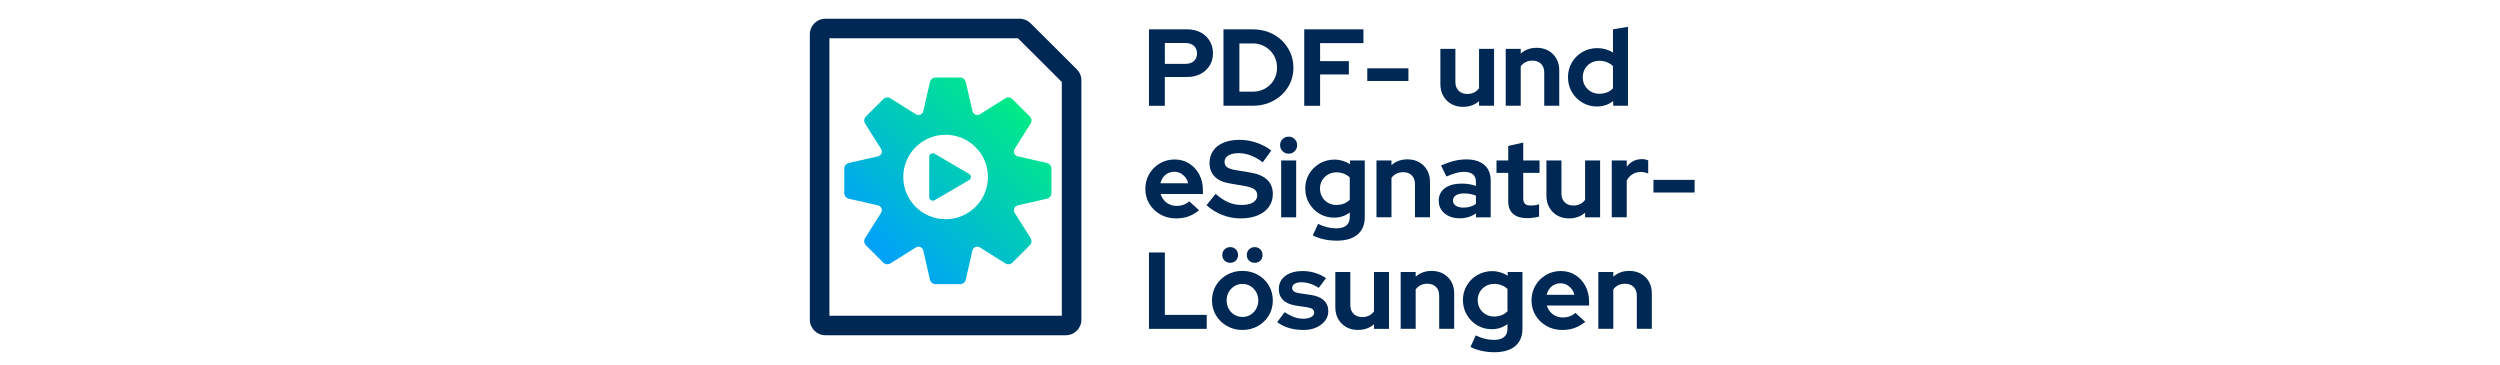 <svg width="445" height="65" viewBox="0 0 445 65" fill="none" xmlns="http://www.w3.org/2000/svg">
<g clip-path="url(#clip0_1127_15839)">
<path d="M189.716 59.672H146.917C145.389 59.672 144.151 58.433 144.151 56.914V6.091C144.151 4.567 145.394 3.332 146.917 3.332H181.491C182.232 3.332 182.924 3.622 183.448 4.14L191.677 12.345C192.201 12.868 192.486 13.558 192.486 14.296V56.914C192.486 58.437 191.244 59.672 189.72 59.672H189.716ZM147.636 56.197H189.002V14.594L181.193 6.807H147.636V56.197Z" fill="#002854"/>
<path d="M186.361 29.012L181.158 27.829C180.565 27.695 180.283 27.013 180.608 26.499L183.452 21.993C183.708 21.591 183.647 21.065 183.309 20.728L180.214 17.642C179.877 17.305 179.348 17.245 178.946 17.499L174.427 20.335C173.912 20.659 173.232 20.378 173.093 19.787L171.907 14.599C171.803 14.132 171.388 13.804 170.907 13.804H166.531C166.055 13.804 165.639 14.132 165.531 14.599L164.345 19.787C164.211 20.378 163.527 20.659 163.012 20.335L158.492 17.499C158.09 17.245 157.562 17.305 157.224 17.642L154.129 20.728C153.791 21.065 153.731 21.591 153.986 21.993L156.83 26.499C157.155 27.013 156.873 27.691 156.28 27.829L151.077 29.012C150.61 29.115 150.281 29.529 150.281 30.009V34.373C150.281 34.847 150.61 35.262 151.077 35.37L156.28 36.553C156.873 36.686 157.155 37.368 156.83 37.882L153.986 42.389C153.731 42.79 153.791 43.317 154.129 43.653L157.224 46.74C157.562 47.076 158.09 47.137 158.492 46.882L163.012 44.046C163.527 43.722 164.206 44.003 164.345 44.594L165.531 49.783C165.635 50.249 166.05 50.577 166.531 50.577H170.907C171.384 50.577 171.799 50.249 171.907 49.783L173.093 44.594C173.228 44.003 173.912 43.722 174.427 44.046L178.946 46.882C179.348 47.137 179.877 47.076 180.214 46.74L183.309 43.653C183.647 43.317 183.708 42.79 183.452 42.389L180.608 37.882C180.283 37.368 180.565 36.691 181.158 36.553L186.361 35.37C186.829 35.266 187.158 34.852 187.158 34.373V30.009C187.158 29.534 186.829 29.119 186.361 29.012ZM168.319 39.017C164.154 39.017 160.782 35.655 160.782 31.502C160.782 27.35 164.154 23.987 168.319 23.987C172.483 23.987 175.855 27.35 175.855 31.502C175.855 35.655 172.483 39.017 168.319 39.017ZM166.362 27.367L172.505 30.954C172.925 31.2 172.925 31.804 172.505 32.05L166.362 35.637C165.938 35.888 165.401 35.581 165.401 35.089V27.915C165.401 27.423 165.938 27.117 166.362 27.367Z" fill="url(#paint0_linear_1127_15839)"/>
<path d="M204.516 18.825V5.227H211.351C212.247 5.227 213.035 5.409 213.719 5.771C214.403 6.134 214.935 6.635 215.325 7.278C215.715 7.917 215.909 8.659 215.909 9.501C215.909 10.342 215.715 11.024 215.325 11.659C214.935 12.293 214.399 12.794 213.71 13.157C213.022 13.519 212.234 13.701 211.351 13.701H207.338V18.829H204.512L204.516 18.825ZM207.343 11.366H211.044C211.654 11.366 212.143 11.197 212.516 10.86C212.884 10.524 213.07 10.079 213.07 9.522C213.07 8.965 212.884 8.499 212.516 8.163C212.143 7.826 211.654 7.658 211.044 7.658H207.343V11.366Z" fill="#002854"/>
<path d="M217.779 18.825V5.227H223.021C224.047 5.227 224.995 5.4 225.865 5.741C226.736 6.086 227.493 6.565 228.147 7.187C228.796 7.809 229.307 8.534 229.675 9.363C230.043 10.191 230.229 11.085 230.229 12.043C230.229 13.002 230.047 13.908 229.683 14.724C229.32 15.54 228.809 16.256 228.155 16.869C227.497 17.486 226.736 17.965 225.865 18.306C224.995 18.652 224.047 18.82 223.021 18.82H217.779V18.825ZM220.606 16.317H222.982C223.593 16.317 224.16 16.209 224.688 15.997C225.216 15.786 225.675 15.483 226.073 15.095C226.471 14.707 226.774 14.253 226.991 13.735C227.207 13.217 227.311 12.656 227.311 12.043C227.311 11.43 227.203 10.869 226.982 10.342C226.761 9.82 226.458 9.363 226.065 8.974C225.675 8.586 225.216 8.283 224.692 8.063C224.169 7.843 223.597 7.731 222.987 7.731H220.61V16.317H220.606Z" fill="#002854"/>
<path d="M232.155 18.825V5.227H242.691V7.675H234.978V10.882H240.098V13.252H234.978V18.829H232.151L232.155 18.825Z" fill="#002854"/>
<path d="M243.375 14.413V12.16H250.7V14.413H243.375Z" fill="#002854"/>
<path d="M260.4 19.019C259.621 19.019 258.929 18.846 258.327 18.505C257.721 18.164 257.249 17.685 256.903 17.076C256.561 16.468 256.388 15.768 256.388 14.978V8.702H259.059V14.59C259.059 15.237 259.249 15.755 259.634 16.144C260.015 16.532 260.535 16.727 261.184 16.727C261.625 16.727 262.024 16.64 262.383 16.463C262.738 16.286 263.037 16.04 263.27 15.717V8.702H265.941V18.825H263.27V18.009C262.491 18.682 261.539 19.019 260.405 19.019H260.4Z" fill="#002854"/>
<path d="M268.019 18.825V8.702H270.69V9.54C271.456 8.853 272.404 8.508 273.534 8.508C274.326 8.508 275.023 8.681 275.629 9.022C276.231 9.367 276.703 9.837 277.04 10.437C277.378 11.037 277.547 11.741 277.547 12.544V18.816H274.876V12.928C274.876 12.268 274.69 11.745 274.313 11.366C273.936 10.986 273.426 10.791 272.776 10.791C272.322 10.791 271.919 10.878 271.569 11.055C271.218 11.232 270.924 11.478 270.69 11.802V18.816H268.019V18.825Z" fill="#002854"/>
<path d="M284.265 18.958C283.304 18.958 282.434 18.725 281.655 18.259C280.875 17.793 280.256 17.167 279.793 16.386C279.33 15.604 279.101 14.724 279.101 13.752C279.101 12.781 279.33 11.905 279.793 11.119C280.252 10.338 280.88 9.717 281.672 9.255C282.464 8.797 283.351 8.564 284.343 8.564C284.849 8.564 285.334 8.633 285.806 8.767C286.273 8.905 286.706 9.099 287.109 9.358V5.223L289.78 4.774V18.82H287.148V17.983C286.317 18.63 285.356 18.954 284.265 18.954V18.958ZM284.693 16.688C285.187 16.688 285.637 16.606 286.048 16.446C286.459 16.286 286.81 16.04 287.109 15.717V11.771C286.81 11.473 286.455 11.24 286.04 11.072C285.624 10.904 285.174 10.822 284.693 10.822C284.135 10.822 283.633 10.947 283.183 11.201C282.732 11.456 282.382 11.806 282.122 12.25C281.862 12.695 281.732 13.2 281.732 13.757C281.732 14.314 281.862 14.814 282.122 15.255C282.382 15.695 282.737 16.045 283.183 16.304C283.633 16.563 284.135 16.692 284.693 16.692V16.688Z" fill="#002854"/>
<path d="M209.308 38.875C208.295 38.875 207.377 38.642 206.551 38.175C205.724 37.709 205.074 37.084 204.594 36.294C204.114 35.504 203.871 34.619 203.871 33.63C203.871 32.642 204.101 31.761 204.564 30.967C205.023 30.177 205.65 29.551 206.442 29.085C207.235 28.619 208.118 28.386 209.092 28.386C210.066 28.386 210.927 28.627 211.68 29.107C212.433 29.586 213.026 30.233 213.464 31.049C213.897 31.865 214.117 32.793 214.117 33.829V34.528H206.598C206.715 34.929 206.906 35.292 207.174 35.616C207.438 35.94 207.771 36.194 208.165 36.376C208.563 36.557 208.988 36.648 209.442 36.648C209.897 36.648 210.317 36.578 210.698 36.436C211.078 36.294 211.407 36.095 211.68 35.832L213.433 37.425C212.81 37.929 212.169 38.301 211.516 38.529C210.858 38.763 210.122 38.879 209.304 38.879L209.308 38.875ZM206.559 32.62H211.49C211.399 32.219 211.234 31.865 210.992 31.563C210.75 31.26 210.464 31.019 210.135 30.842C209.806 30.665 209.438 30.578 209.035 30.578C208.633 30.578 208.243 30.665 207.906 30.829C207.568 30.993 207.286 31.235 207.057 31.537C206.832 31.843 206.663 32.201 206.559 32.616V32.62Z" fill="#002854"/>
<path d="M220.801 38.875C219.697 38.875 218.619 38.672 217.567 38.262C216.515 37.852 215.58 37.273 214.762 36.522L216.381 34.502C217.173 35.202 217.935 35.706 218.671 36.017C219.403 36.328 220.182 36.483 221 36.483C221.571 36.483 222.065 36.414 222.48 36.281C222.896 36.147 223.216 35.948 223.446 35.689C223.671 35.43 223.788 35.124 223.788 34.778C223.788 34.312 223.619 33.954 223.281 33.699C222.944 33.445 222.364 33.25 221.55 33.108L218.844 32.642C217.688 32.447 216.81 32.042 216.204 31.42C215.602 30.799 215.299 29.996 215.299 29.012C215.299 28.17 215.515 27.436 215.953 26.814C216.385 26.193 217.005 25.718 217.805 25.386C218.602 25.058 219.554 24.889 220.658 24.889C221.658 24.889 222.654 25.058 223.649 25.394C224.64 25.731 225.524 26.197 226.29 26.793L224.77 28.891C223.342 27.803 221.909 27.259 220.468 27.259C219.961 27.259 219.52 27.324 219.143 27.453C218.766 27.583 218.476 27.76 218.277 27.988C218.074 28.217 217.974 28.485 217.974 28.796C217.974 29.21 218.121 29.529 218.424 29.758C218.723 29.987 219.221 30.155 219.922 30.272L222.493 30.699C223.857 30.919 224.874 31.351 225.549 31.99C226.225 32.629 226.562 33.475 226.562 34.524C226.562 35.404 226.329 36.173 225.861 36.825C225.394 37.481 224.727 37.986 223.866 38.34C223 38.694 221.987 38.875 220.818 38.875H220.801Z" fill="#002854"/>
<path d="M229.372 27.354C228.956 27.354 228.597 27.207 228.298 26.909C228 26.611 227.853 26.258 227.853 25.839C227.853 25.42 228 25.053 228.298 24.76C228.597 24.466 228.952 24.324 229.372 24.324C229.792 24.324 230.16 24.471 230.454 24.76C230.748 25.049 230.891 25.412 230.891 25.839C230.891 26.266 230.744 26.611 230.454 26.909C230.164 27.207 229.8 27.354 229.372 27.354ZM228.047 38.681V28.558H230.718V38.681H228.047Z" fill="#002854"/>
<path d="M237.904 42.837C237.124 42.837 236.371 42.755 235.644 42.596C234.917 42.432 234.259 42.203 233.679 41.905L234.614 39.846C235.172 40.118 235.718 40.316 236.25 40.45C236.782 40.58 237.315 40.645 237.847 40.645C238.64 40.645 239.241 40.476 239.648 40.14C240.059 39.803 240.263 39.298 240.263 38.624V37.83C239.432 38.439 238.501 38.741 237.479 38.741C236.518 38.741 235.653 38.512 234.878 38.05C234.103 37.593 233.488 36.967 233.025 36.177C232.562 35.387 232.333 34.515 232.333 33.557C232.333 32.599 232.562 31.731 233.025 30.954C233.484 30.177 234.112 29.56 234.904 29.098C235.696 28.64 236.579 28.407 237.553 28.407C238.046 28.407 238.527 28.481 238.994 28.619C239.462 28.761 239.895 28.964 240.297 29.223V28.563H242.929V38.663C242.929 39.997 242.496 41.025 241.635 41.754C240.769 42.479 239.527 42.842 237.904 42.842V42.837ZM237.882 36.483C238.375 36.483 238.821 36.401 239.228 36.242C239.631 36.082 239.973 35.849 240.258 35.551V31.588C239.973 31.304 239.626 31.079 239.215 30.919C238.804 30.76 238.367 30.678 237.899 30.678C237.341 30.678 236.839 30.803 236.402 31.058C235.96 31.312 235.609 31.653 235.35 32.089C235.09 32.525 234.96 33.013 234.96 33.557C234.96 34.101 235.086 34.614 235.341 35.05C235.592 35.491 235.943 35.84 236.393 36.099C236.843 36.358 237.337 36.488 237.882 36.488V36.483Z" fill="#002854"/>
<path d="M245.012 38.681V28.558H247.683V29.396C248.449 28.709 249.397 28.364 250.527 28.364C251.319 28.364 252.016 28.537 252.622 28.878C253.223 29.223 253.695 29.694 254.033 30.294C254.371 30.893 254.539 31.597 254.539 32.4V38.672H251.868V32.784C251.868 32.124 251.682 31.602 251.306 31.222C250.929 30.842 250.418 30.648 249.769 30.648C249.315 30.648 248.912 30.734 248.561 30.911C248.211 31.088 247.916 31.334 247.683 31.658V38.672H245.012V38.681Z" fill="#002854"/>
<path d="M259.799 38.853C259.071 38.853 258.426 38.719 257.868 38.456C257.31 38.193 256.877 37.826 256.561 37.36C256.249 36.894 256.093 36.358 256.093 35.75C256.093 34.778 256.461 34.023 257.193 33.488C257.924 32.953 258.937 32.681 260.223 32.681C261.106 32.681 261.937 32.814 262.716 33.091V32.352C262.716 31.77 262.534 31.329 262.171 31.032C261.807 30.734 261.275 30.587 260.574 30.587C260.145 30.587 259.682 30.656 259.188 30.79C258.695 30.924 258.123 31.135 257.474 31.42L256.5 29.46C257.305 29.098 258.076 28.826 258.807 28.645C259.539 28.463 260.279 28.373 261.019 28.373C262.383 28.373 263.444 28.701 264.205 29.352C264.963 30.009 265.344 30.928 265.344 32.119V38.685H262.716V37.964C262.301 38.275 261.851 38.504 261.37 38.642C260.89 38.784 260.361 38.858 259.794 38.858L259.799 38.853ZM258.63 35.689C258.63 36.078 258.799 36.384 259.136 36.613C259.474 36.842 259.92 36.954 260.478 36.954C260.92 36.954 261.327 36.898 261.703 36.79C262.08 36.682 262.418 36.514 262.716 36.294V34.817C262.392 34.688 262.054 34.593 261.703 34.528C261.353 34.463 260.976 34.429 260.574 34.429C259.963 34.429 259.487 34.541 259.141 34.77C258.799 34.999 258.626 35.305 258.626 35.694L258.63 35.689Z" fill="#002854"/>
<path d="M271.893 38.836C270.763 38.836 269.911 38.581 269.331 38.068C268.751 37.558 268.465 36.807 268.465 35.823V30.773H266.378V28.558H268.465V25.977L271.136 25.373V28.558H274.04V30.773H271.136V35.279C271.136 35.745 271.24 36.078 271.447 36.281C271.655 36.483 272.019 36.583 272.538 36.583C272.798 36.583 273.036 36.566 273.248 36.535C273.465 36.505 273.698 36.44 273.958 36.35V38.542C273.685 38.633 273.343 38.702 272.936 38.754C272.53 38.806 272.179 38.832 271.893 38.832V38.836Z" fill="#002854"/>
<path d="M279.278 38.875C278.499 38.875 277.807 38.702 277.205 38.361C276.599 38.02 276.127 37.541 275.781 36.932C275.439 36.324 275.266 35.624 275.266 34.834V28.558H277.936V34.446C277.936 35.093 278.127 35.611 278.512 36C278.893 36.389 279.413 36.583 280.062 36.583C280.503 36.583 280.902 36.496 281.261 36.319C281.616 36.142 281.915 35.896 282.148 35.573V28.558H284.819V38.681H282.148V37.865C281.369 38.538 280.417 38.875 279.283 38.875H279.278Z" fill="#002854"/>
<path d="M286.893 38.681V28.558H289.563V29.685C289.888 29.245 290.278 28.908 290.732 28.675C291.187 28.442 291.697 28.325 292.269 28.325C292.762 28.338 293.135 28.416 293.381 28.558V30.889C293.187 30.799 292.97 30.73 292.736 30.686C292.503 30.643 292.265 30.617 292.013 30.617C291.494 30.617 291.022 30.747 290.594 31.006C290.165 31.265 289.819 31.636 289.559 32.111V38.676H286.888L286.893 38.681Z" fill="#002854"/>
<path d="M294.316 34.269V32.016H301.641V34.269H294.316Z" fill="#002854"/>
<path d="M204.516 58.537V44.94H207.343V56.05H214.801V58.537H204.516Z" fill="#002854"/>
<path d="M221.152 58.731C220.139 58.731 219.221 58.498 218.403 58.032C217.585 57.566 216.935 56.94 216.455 56.15C215.974 55.36 215.732 54.475 215.732 53.486C215.732 52.498 215.97 51.613 216.442 50.814C216.914 50.016 217.563 49.386 218.39 48.919C219.217 48.453 220.134 48.22 221.147 48.22C222.16 48.22 223.078 48.453 223.905 48.919C224.727 49.386 225.376 50.016 225.853 50.814C226.324 51.609 226.563 52.502 226.563 53.486C226.563 54.471 226.324 55.36 225.853 56.15C225.376 56.94 224.731 57.566 223.913 58.032C223.095 58.498 222.173 58.731 221.147 58.731H221.152ZM218.97 46.783C218.58 46.783 218.247 46.653 217.979 46.394C217.706 46.135 217.567 45.799 217.567 45.384C217.567 44.97 217.702 44.65 217.979 44.383C218.251 44.119 218.58 43.986 218.97 43.986C219.359 43.986 219.706 44.119 219.974 44.383C220.238 44.65 220.372 44.983 220.372 45.384C220.372 45.786 220.238 46.135 219.974 46.394C219.706 46.653 219.372 46.783 218.97 46.783ZM221.152 56.417C221.684 56.417 222.16 56.288 222.584 56.029C223.004 55.77 223.342 55.416 223.597 54.971C223.848 54.527 223.978 54.03 223.978 53.486C223.978 52.943 223.853 52.433 223.597 51.989C223.346 51.548 223.004 51.194 222.584 50.931C222.16 50.668 221.684 50.534 221.152 50.534C220.619 50.534 220.16 50.668 219.727 50.931C219.299 51.199 218.961 51.548 218.714 51.989C218.468 52.429 218.342 52.929 218.342 53.486C218.342 54.043 218.468 54.527 218.714 54.971C218.961 55.42 219.299 55.77 219.727 56.029C220.156 56.288 220.628 56.417 221.152 56.417ZM223.333 46.783C222.944 46.783 222.61 46.653 222.342 46.394C222.069 46.135 221.931 45.799 221.931 45.384C221.931 44.97 222.065 44.65 222.342 44.383C222.615 44.119 222.944 43.986 223.333 43.986C223.723 43.986 224.069 44.119 224.338 44.383C224.602 44.65 224.736 44.983 224.736 45.384C224.736 45.786 224.602 46.135 224.338 46.394C224.069 46.653 223.736 46.783 223.333 46.783Z" fill="#002854"/>
<path d="M232 58.731C231.065 58.731 230.199 58.61 229.407 58.373C228.614 58.135 227.926 57.786 227.342 57.332L228.666 55.567C229.251 55.955 229.814 56.245 230.35 56.439C230.891 56.633 231.424 56.732 231.956 56.732C232.554 56.732 233.03 56.633 233.389 56.43C233.744 56.232 233.926 55.968 233.926 55.645C233.926 55.386 233.826 55.178 233.623 55.023C233.419 54.868 233.099 54.76 232.658 54.695L230.71 54.401C229.697 54.246 228.93 53.918 228.411 53.422C227.892 52.925 227.632 52.265 227.632 51.449C227.632 50.788 227.805 50.223 228.147 49.748C228.489 49.278 228.978 48.907 229.61 48.643C230.242 48.38 230.991 48.246 231.861 48.246C232.601 48.246 233.324 48.35 234.034 48.557C234.74 48.764 235.406 49.079 236.03 49.507L234.744 51.237C234.186 50.888 233.653 50.633 233.147 50.478C232.64 50.322 232.125 50.245 231.606 50.245C231.125 50.245 230.74 50.335 230.446 50.517C230.151 50.698 230.008 50.94 230.008 51.237C230.008 51.509 230.112 51.721 230.32 51.876C230.528 52.032 230.883 52.144 231.389 52.209L233.32 52.498C234.333 52.64 235.103 52.96 235.64 53.461C236.172 53.961 236.437 54.604 236.437 55.394C236.437 56.042 236.242 56.616 235.852 57.112C235.463 57.613 234.934 58.006 234.272 58.299C233.61 58.593 232.848 58.735 231.995 58.735L232 58.731Z" fill="#002854"/>
<path d="M241.7 58.731C240.921 58.731 240.228 58.558 239.627 58.217C239.021 57.876 238.549 57.397 238.203 56.788C237.861 56.18 237.688 55.481 237.688 54.691V48.414H240.358V54.302C240.358 54.95 240.549 55.468 240.934 55.856C241.315 56.245 241.834 56.439 242.484 56.439C242.925 56.439 243.324 56.352 243.683 56.176C244.038 55.999 244.336 55.752 244.57 55.429V48.414H247.241V58.537H244.57V57.721C243.791 58.394 242.839 58.731 241.705 58.731H241.7Z" fill="#002854"/>
<path d="M249.319 58.537V48.414H251.99V49.252C252.756 48.566 253.704 48.22 254.834 48.22C255.626 48.22 256.323 48.393 256.929 48.734C257.531 49.079 258.002 49.55 258.34 50.15C258.678 50.75 258.846 51.453 258.846 52.256V58.528H256.176V52.64C256.176 51.98 255.989 51.458 255.613 51.078C255.236 50.698 254.725 50.504 254.076 50.504C253.622 50.504 253.219 50.59 252.868 50.767C252.518 50.944 252.223 51.19 251.99 51.514V58.528H249.319V58.537Z" fill="#002854"/>
<path d="M265.972 62.694C265.192 62.694 264.439 62.611 263.712 62.452C262.985 62.288 262.327 62.059 261.747 61.761L262.682 59.702C263.24 59.974 263.785 60.173 264.318 60.306C264.85 60.436 265.383 60.501 265.915 60.501C266.707 60.501 267.309 60.332 267.716 59.996C268.127 59.659 268.331 59.154 268.331 58.481V57.686C267.5 58.295 266.569 58.597 265.547 58.597C264.586 58.597 263.721 58.368 262.946 57.907C262.171 57.449 261.556 56.823 261.093 56.033C260.63 55.243 260.4 54.371 260.4 53.413C260.4 52.455 260.63 51.587 261.093 50.81C261.552 50.033 262.18 49.416 262.972 48.954C263.764 48.496 264.647 48.263 265.621 48.263C266.114 48.263 266.595 48.337 267.062 48.475C267.53 48.617 267.963 48.82 268.365 49.079V48.419H270.997V58.519C270.997 59.853 270.564 60.881 269.703 61.61C268.837 62.335 267.595 62.698 265.972 62.698V62.694ZM265.954 56.34C266.448 56.34 266.894 56.258 267.3 56.098C267.703 55.938 268.045 55.705 268.331 55.407V51.445C268.045 51.16 267.699 50.935 267.287 50.776C266.876 50.616 266.439 50.534 265.972 50.534C265.413 50.534 264.911 50.659 264.474 50.914C264.032 51.168 263.682 51.509 263.422 51.945C263.162 52.381 263.032 52.869 263.032 53.413C263.032 53.957 263.158 54.471 263.413 54.907C263.664 55.347 264.015 55.696 264.465 55.955C264.915 56.214 265.409 56.344 265.954 56.344V56.34Z" fill="#002854"/>
<path d="M278.049 58.731C277.036 58.731 276.118 58.498 275.291 58.032C274.465 57.566 273.815 56.94 273.335 56.15C272.854 55.36 272.612 54.475 272.612 53.486C272.612 52.498 272.841 51.617 273.304 50.823C273.763 50.033 274.391 49.407 275.183 48.941C275.975 48.475 276.858 48.242 277.832 48.242C278.806 48.242 279.668 48.483 280.421 48.963C281.174 49.442 281.767 50.089 282.204 50.905C282.637 51.721 282.858 52.649 282.858 53.685V54.384H275.339C275.456 54.786 275.646 55.148 275.915 55.472C276.179 55.796 276.512 56.05 276.906 56.232C277.304 56.413 277.728 56.504 278.183 56.504C278.637 56.504 279.057 56.434 279.438 56.292C279.819 56.15 280.148 55.951 280.421 55.688L282.174 57.281C281.551 57.786 280.91 58.157 280.256 58.386C279.598 58.619 278.863 58.735 278.044 58.735L278.049 58.731ZM275.304 52.476H280.235C280.144 52.075 279.979 51.721 279.737 51.419C279.495 51.117 279.209 50.875 278.88 50.698C278.551 50.521 278.183 50.434 277.78 50.434C277.378 50.434 276.988 50.521 276.651 50.685C276.313 50.849 276.032 51.091 275.802 51.393C275.577 51.699 275.408 52.058 275.304 52.472V52.476Z" fill="#002854"/>
<path d="M284.499 58.537V48.414H287.169V49.252C287.936 48.566 288.884 48.22 290.013 48.22C290.806 48.22 291.502 48.393 292.109 48.734C292.71 49.079 293.182 49.55 293.52 50.15C293.857 50.75 294.026 51.453 294.026 52.256V58.528H291.355V52.64C291.355 51.98 291.169 51.458 290.793 51.078C290.416 50.698 289.905 50.504 289.256 50.504C288.801 50.504 288.399 50.59 288.048 50.767C287.697 50.944 287.403 51.19 287.169 51.514V58.528H284.499V58.537Z" fill="#002854"/>
</g>
<defs>
<linearGradient id="paint0_linear_1127_15839" x1="155.683" y1="45.19" x2="181.682" y2="19.114" gradientUnits="userSpaceOnUse">
<stop stop-color="#00A0FB"/>
<stop offset="1" stop-color="#00EB86"/>
</linearGradient>
<clipPath id="clip0_1127_15839">
<rect width="158" height="60" fill="white" transform="translate(144 3)"/>
</clipPath>
</defs>
</svg>
